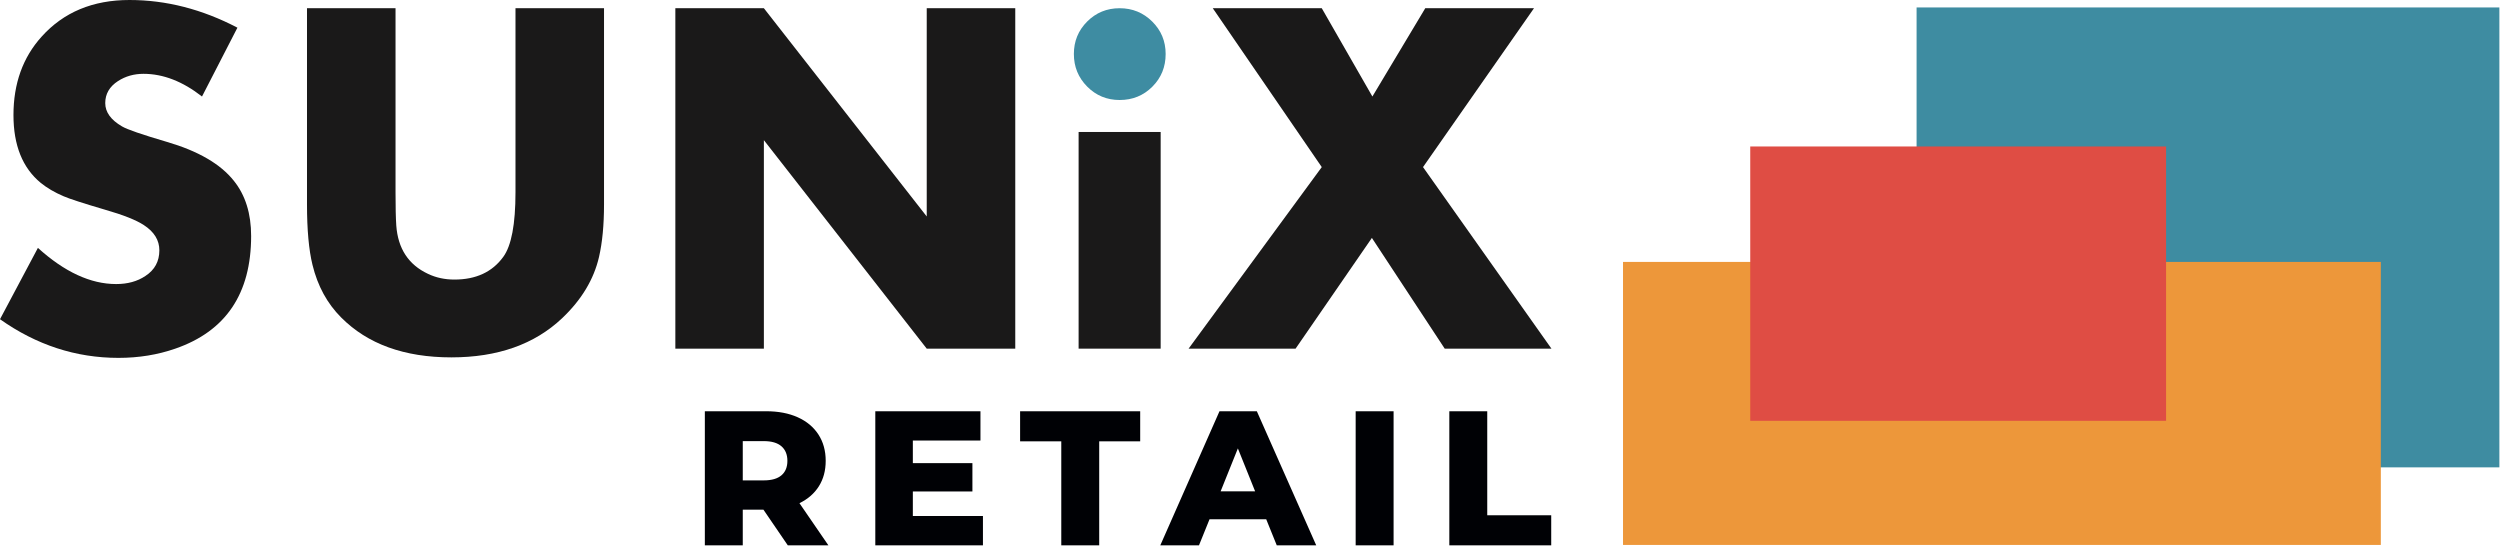 <?xml version="1.0" encoding="UTF-8"?>
<svg width="3400px" height="742px" viewBox="0 0 3400 742" version="1.1" xmlns="http://www.w3.org/2000/svg" xmlns:xlink="http://www.w3.org/1999/xlink">
    <title>Group</title>
    <g id="Page-1" stroke="none" stroke-width="1" fill="none" fill-rule="evenodd">
        <g id="SUNIX-Retail-Saver-(Plain)" transform="translate(-220, -639)">
            <g id="Group" transform="translate(220, 639)">
                <path d="M1585.277,73.427 C1585.277,91.024 1579.243,105.846 1567.177,117.908 C1555.115,129.97 1540.29,136.004 1522.7,136.004 C1505.334,136.004 1490.617,129.923 1478.555,117.742 C1466.493,105.564 1460.463,90.793 1460.463,73.427 C1460.463,56.065 1466.493,41.348 1478.555,29.286 C1490.617,17.224 1505.334,11.19 1522.7,11.19 C1540.062,11.19 1554.833,17.224 1567.007,29.286 C1579.185,41.348 1585.277,56.065 1585.277,73.427" id="Fill-1" fill="#3E8CA2"></path>
                <path d="M341.543,321.005 C341.543,399.332 307.17,450.376 238.435,474.141 C214.467,482.513 188.69,486.709 161.105,486.709 C103.22,486.709 49.517,469.185 0,434.139 L51.554,337.136 C87.801,369.925 123.262,386.315 157.932,386.315 C173.564,386.315 186.816,382.661 197.699,375.351 C210.386,367.132 216.728,355.482 216.728,340.403 C216.728,326.699 209.706,315.281 195.662,306.146 C185.243,299.291 167.685,292.323 143.001,285.243 C113.1,276.433 94.305,270.341 86.603,266.951 C74.371,261.756 63.952,255.656 55.349,248.656 C30.657,228.331 18.313,197.616 18.313,156.51 C18.313,113.603 31.088,78.029 56.64,49.799 C86.487,16.602 126.283,0 176.028,0 C225.997,0 274.95,12.55 322.889,37.647 L274.726,131.261 C248.431,110.683 221.906,100.394 195.155,100.394 C182.233,100.394 170.67,103.686 160.468,110.267 C148.905,117.76 143.128,127.745 143.128,140.226 C143.128,152.48 150.711,163.029 165.891,171.879 C172.685,175.97 193.072,183.003 227.046,192.988 C269.628,205.441 299.978,223.096 318.1,245.964 C333.725,265.431 341.543,290.445 341.543,321.005" id="Fill-2" fill="#1A1919"></path>
                <path d="M821.467,278.119 C821.467,305.933 819.206,329.673 814.684,349.347 C807.672,379.87 790.94,407.684 764.487,432.78 C726.952,468.282 676.755,486.031 613.895,486.031 C549.903,486.031 499.934,467.942 463.98,431.764 C444.987,412.77 431.985,388.915 424.977,360.2 C420.002,339.85 417.517,312.488 417.517,278.119 L417.517,11.19 L537.921,11.19 L537.921,261.611 C537.921,281.715 538.261,296.736 538.938,306.678 C541.195,338.084 555.558,359.987 582.011,372.41 C592.865,377.609 604.851,380.21 617.965,380.21 C647.356,380.21 669.519,369.928 684.442,349.368 C695.52,334.231 701.063,304.981 701.063,261.611 L701.063,11.19 L821.467,11.19 L821.467,278.119 Z" id="Fill-3" fill="#1A1919"></path>
                <polygon id="Fill-4" fill="#1A1919" points="1380.759 474.161 1260.354 474.161 1038.876 190.615 1038.876 474.161 918.471 474.161 918.471 11.19 1038.876 11.19 1260.354 294.399 1260.354 11.19 1380.759 11.19"></polygon>
                <polygon id="Fill-5" fill="#1A1919" points="1466.91 474.161 1578.497 474.161 1578.497 179.494 1466.91 179.494"></polygon>
                <polygon id="Fill-6" fill="#1A1919" points="2109.975 474.161 1964.811 474.161 1865.773 323.57 1761.985 474.161 1616.484 474.161 1797.599 227.245 1649.381 11.19 1797.599 11.19 1866.45 131.258 1938.354 11.19 2086.231 11.19 1935.304 227.245"></polygon>
                <g id="Logo" transform="translate(2206.664, 9.937)">
                    <polygon id="Fill-7" fill="#3E8CA1" points="399.89 625.664 1192.492 625.664 1192.492 0.192 399.89 0.192"></polygon>
                    <polygon id="Fill-8" fill="#ED973A" points="0.635 731.176 1031.27 731.176 1031.27 346.27 0.635 346.27"></polygon>
                    <polygon id="Fill-9" fill="#DF4D44" points="173.673 562.357 739.214 562.357 739.214 189.269 173.673 189.269"></polygon>
                </g>
                <path d="M1010.161,741.626 L1010.161,693.176 L1038.294,693.176 L1071.375,741.626 L1126.597,741.626 L1087.264,684.32 C1098.725,678.763 1107.538,671.078 1113.703,661.267 C1119.868,651.455 1122.95,639.951 1122.95,626.753 C1122.95,613.034 1119.651,601.096 1113.052,590.937 C1106.453,580.778 1097.076,572.963 1084.92,567.493 C1072.764,562.023 1058.437,559.288 1041.94,559.288 L1041.94,559.288 L958.586,559.288 L958.586,741.626 L1010.161,741.626 Z M1038.814,653.322 L1010.161,653.322 L1010.161,599.923 L1038.814,599.923 C1049.407,599.923 1057.396,602.268 1062.779,606.956 C1068.162,611.645 1070.854,618.244 1070.854,626.753 C1070.854,635.262 1068.162,641.818 1062.779,646.419 C1057.396,651.021 1049.407,653.322 1038.814,653.322 L1038.814,653.322 Z M1336.806,741.626 L1336.806,701.772 L1241.47,701.772 L1241.47,668.43 L1322.48,668.43 L1322.48,629.879 L1241.47,629.879 L1241.47,599.142 L1333.42,599.142 L1333.42,559.288 L1190.415,559.288 L1190.415,741.626 L1336.806,741.626 Z M1494.919,741.626 L1494.919,600.184 L1550.662,600.184 L1550.662,559.288 L1387.34,559.288 L1387.34,600.184 L1443.343,600.184 L1443.343,741.626 L1494.919,741.626 Z M1630.63,741.626 L1644.957,706.2 L1722.059,706.2 L1736.386,741.626 L1790.045,741.626 L1709.296,559.288 L1658.502,559.288 L1578.013,741.626 L1630.63,741.626 Z M1706.952,668.17 L1660.065,668.17 L1683.508,609.822 L1706.952,668.17 Z M1895.28,741.626 L1895.28,559.288 L1843.705,559.288 L1843.705,741.626 L1895.28,741.626 Z M2109.657,741.626 L2109.657,700.73 L2022.656,700.73 L2022.656,559.288 L1971.081,559.288 L1971.081,741.626 L2109.657,741.626 Z" id="RETAIL" fill="#000105" fill-rule="nonzero"></path>
            </g>
        </g>
    </g>
</svg>